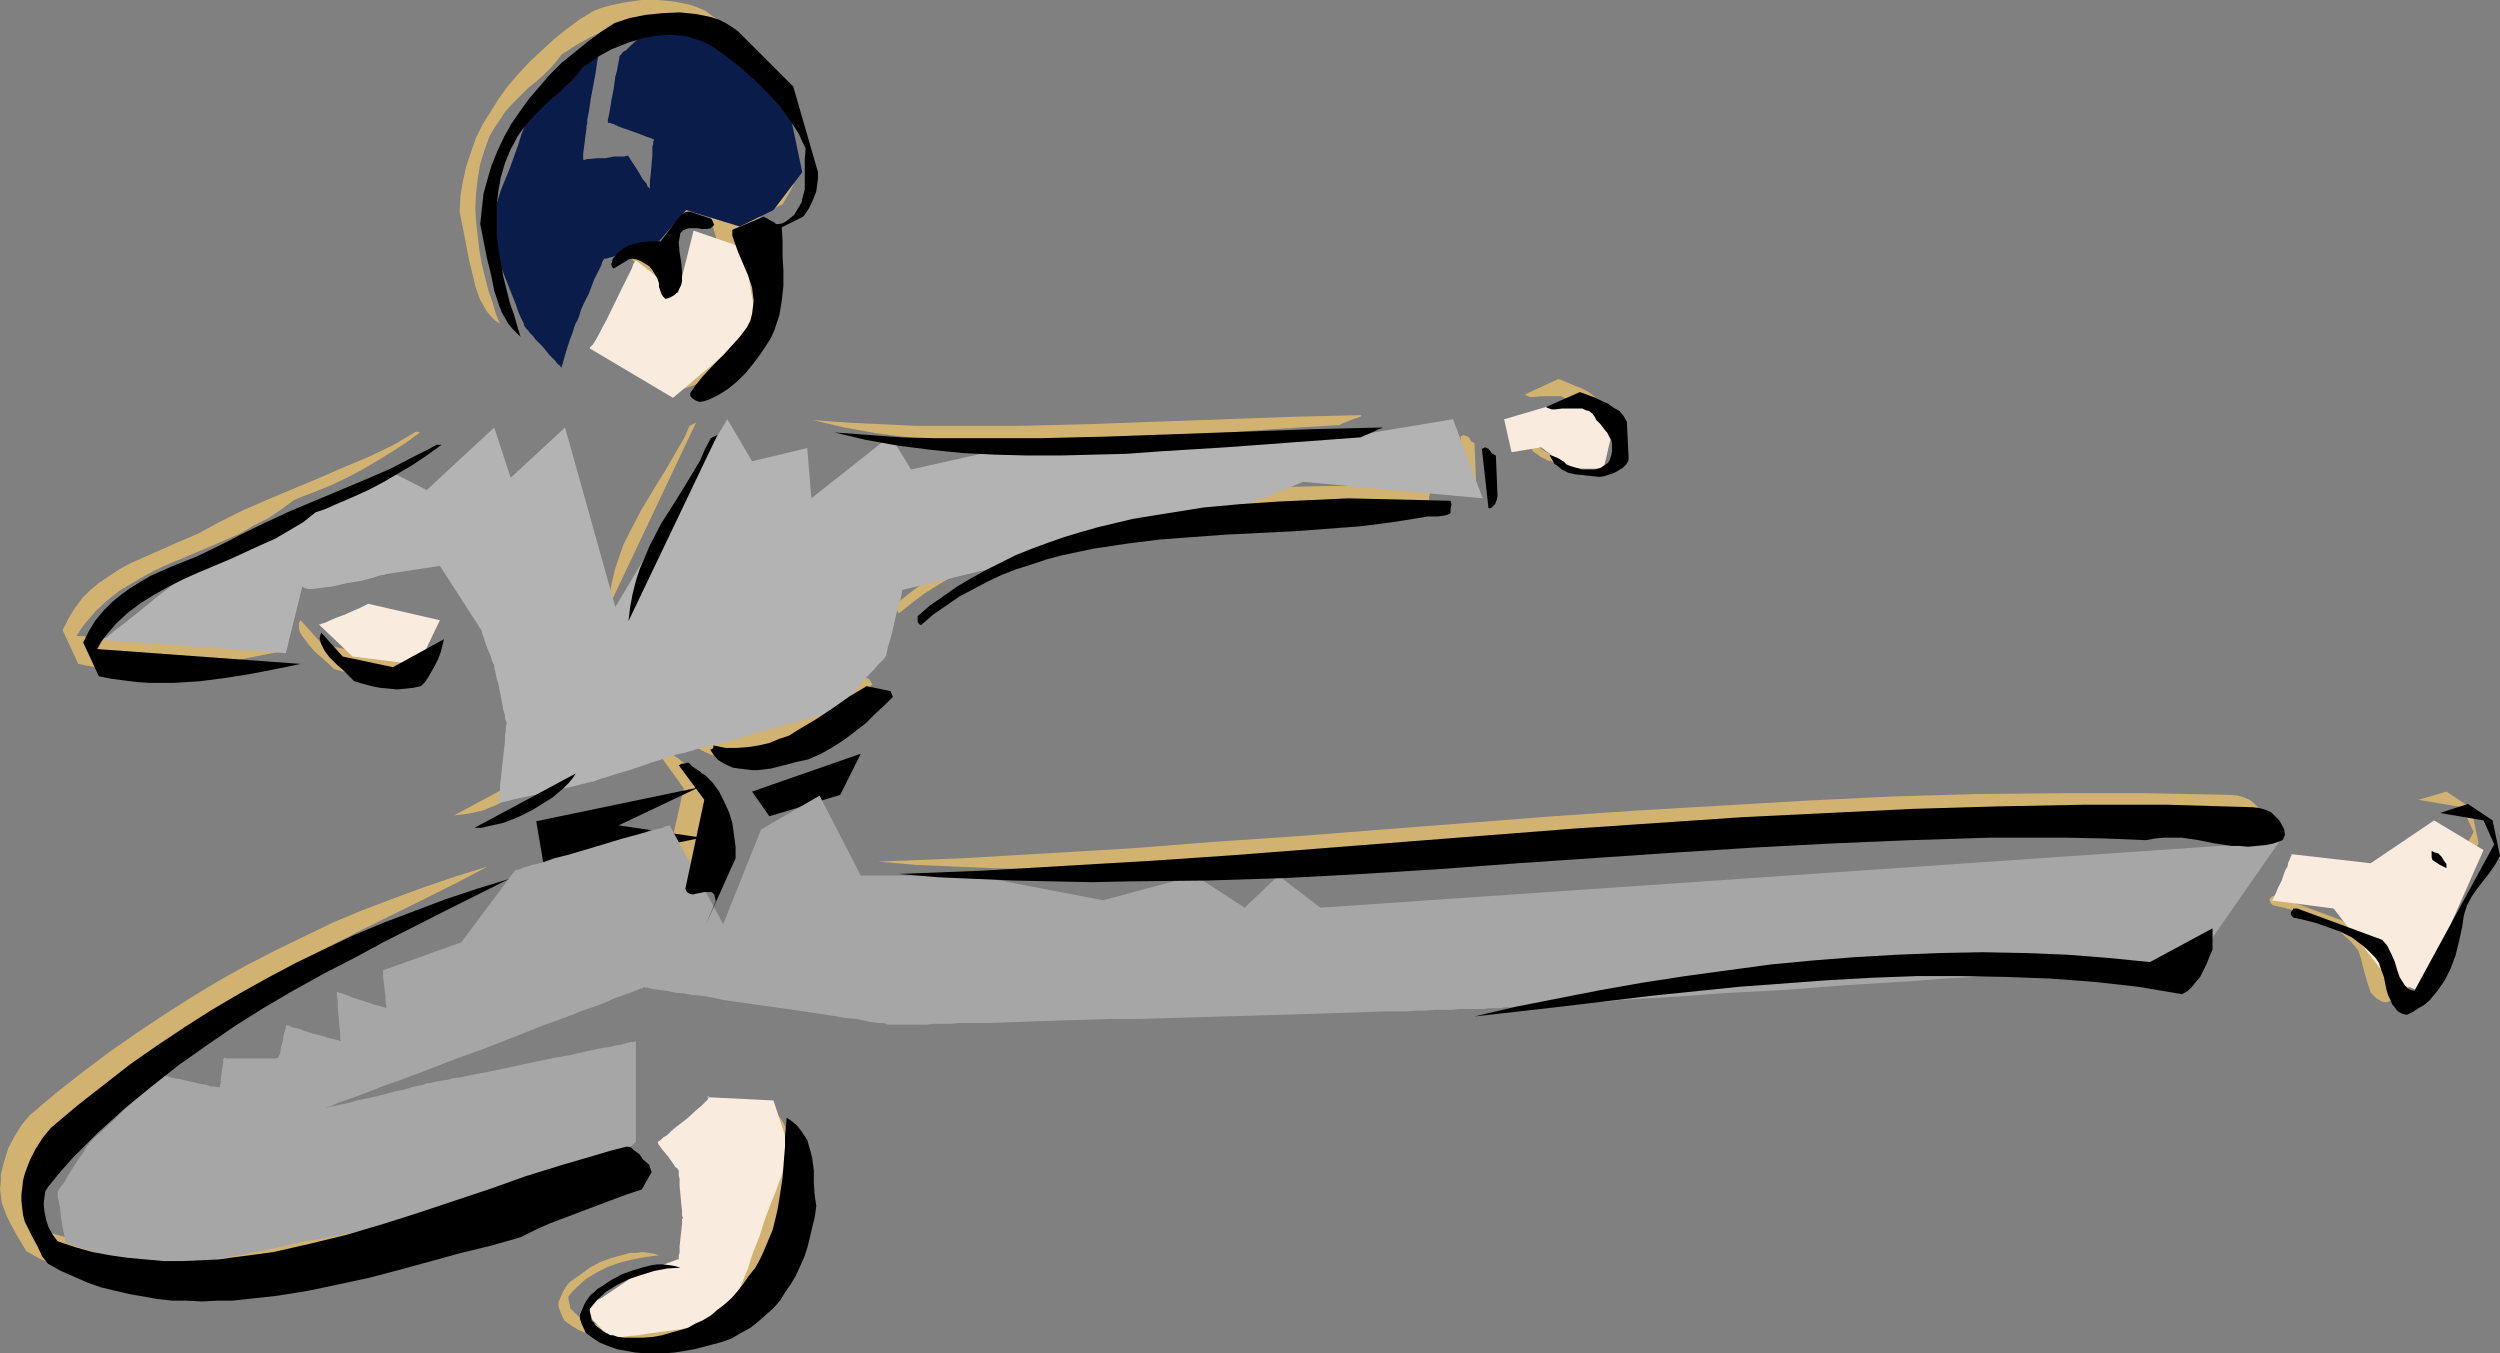 <?xml version="1.0" encoding="UTF-8" standalone="no"?>
<svg
   version="1.0"
   width="129.766mm"
   height="70.247mm"
   id="svg46"
   sodipodi:docname="Martial Arts 18.wmf"
   xmlns:inkscape="http://www.inkscape.org/namespaces/inkscape"
   xmlns:sodipodi="http://sodipodi.sourceforge.net/DTD/sodipodi-0.dtd"
   xmlns="http://www.w3.org/2000/svg"
   xmlns:svg="http://www.w3.org/2000/svg">
  <rect width="100%" height="100%" fill="#808080" stroke="none"/>
  <sodipodi:namedview
     id="namedview46"
     pagecolor="#ffffff"
     bordercolor="#000000"
     borderopacity="0.25"
     inkscape:showpageshadow="2"
     inkscape:pageopacity="0.0"
     inkscape:pagecheckerboard="0"
     inkscape:deskcolor="#d1d1d1"
     inkscape:document-units="mm" />
  <defs
     id="defs1">
    <pattern
       id="WMFhbasepattern"
       patternUnits="userSpaceOnUse"
       width="6"
       height="6"
       x="0"
       y="0" />
  </defs>
  <path
     style="fill:#d1b270;fill-opacity:1;fill-rule:evenodd;stroke:none"
     d="m 486.254,165.474 -1.454,-6.949 -4.848,-3.232 -5.494,1.616 8.565,1.454 2.262,4.848 -15.837,28.764 -0.646,-0.323 -0.646,-0.323 -0.485,-0.323 -0.323,-0.646 -0.646,-1.131 -0.646,-1.454 -0.485,-1.616 -0.646,-1.454 -0.808,-1.454 -0.97,-1.293 -16.483,-6.141 h -0.485 -0.323 l -0.323,0.162 -0.162,0.323 -0.162,0.162 0.162,0.485 0.162,0.323 0.323,0.323 2.262,0.485 2.262,0.646 2.424,0.808 2.262,0.808 2.101,1.131 2.101,1.454 0.808,0.808 0.97,0.808 0.808,0.97 0.808,0.97 0.485,1.454 0.323,1.293 0.323,1.293 0.323,1.131 0.323,1.131 0.323,0.97 0.323,0.97 0.646,0.646 0.485,0.485 0.485,0.323 0.646,0.323 0.808,0.162 1.131,-0.485 1.131,-0.808 0.97,-0.646 0.97,-0.808 0.808,-0.97 0.808,-0.97 1.454,-2.101 1.131,-2.262 0.97,-2.586 0.808,-2.747 0.646,-2.747 v -1.293 l 0.323,-0.97 0.162,-1.131 0.323,-0.97 0.97,-1.778 1.131,-1.616 2.262,-3.07 1.131,-1.454 z"
     id="path1" />
  <path
     style="fill:#d1b270;fill-opacity:1;fill-rule:evenodd;stroke:none"
     d="m 475.75,167.09 -0.323,-0.646 -0.646,-0.808 -0.323,-0.323 -0.323,-0.323 -0.646,-0.323 -0.485,-0.162 -0.162,0.646 v 0.646 l 0.323,0.323 0.323,0.485 0.485,0.323 0.485,0.323 0.646,0.323 0.646,0.323 z"
     id="path2" />
  <path
     style="fill:#d1b270;fill-opacity:1;fill-rule:evenodd;stroke:none"
     d="m 444.238,161.434 -0.323,-1.131 -0.323,-0.97 -0.646,-0.97 -0.808,-0.808 -0.808,-0.646 -1.131,-0.485 -1.131,-0.323 -1.293,-0.162 -16.645,-0.323 h -16.806 l -16.645,0.162 -16.645,0.485 -16.645,0.808 -16.645,0.97 -16.645,0.97 -16.483,1.131 -33.29,2.586 -16.483,1.293 -16.645,1.131 -16.483,1.293 -16.483,0.97 -16.645,0.97 -16.322,0.646 7.434,0.646 7.595,0.323 7.434,0.323 7.595,0.162 7.595,0.162 7.595,-0.162 15.19,-0.162 15.19,-0.646 15.352,-0.808 15.19,-0.97 15.352,-0.97 30.704,-2.101 15.352,-0.97 15.352,-0.97 15.352,-0.485 15.514,-0.485 h 15.352 l 7.757,0.162 7.595,0.323 1.939,-0.323 1.778,-0.162 h 1.616 1.778 l 3.394,0.485 3.232,0.485 3.232,0.485 1.616,0.162 1.616,0.162 1.616,-0.162 1.616,-0.162 1.778,-0.485 1.616,-0.485 z"
     id="path3" />
  <path
     style="fill:#d1b270;fill-opacity:1;fill-rule:evenodd;stroke:none"
     d="m 429.856,183.896 0.162,-4.201 -12.282,6.625 -8.242,-0.808 -8.242,-0.646 -8.242,-0.323 -8.242,-0.162 -8.242,0.162 -8.403,0.323 -8.242,0.485 -8.403,0.646 -8.403,0.808 -8.242,1.131 -8.403,1.131 -8.242,1.293 -8.403,1.454 -8.242,1.616 -8.242,1.778 -8.242,1.778 17.291,-2.101 17.291,-1.939 17.291,-1.778 8.888,-0.646 8.726,-0.646 8.726,-0.485 8.726,-0.323 h 8.565 l 8.888,0.162 8.565,0.323 8.726,0.808 8.726,0.97 8.565,1.293 0.97,-0.646 0.97,-0.808 0.808,-0.97 0.646,-1.131 0.646,-1.131 0.646,-1.293 0.485,-1.293 z"
     id="path4" />
  <path
     style="fill:#d1b270;fill-opacity:1;fill-rule:evenodd;stroke:none"
     d="m 315.443,86.938 -0.323,-6.787 v 0.162 l -0.808,-1.131 -0.808,-0.808 -0.97,-0.808 -1.131,-0.808 -1.293,-0.646 -1.293,-0.485 -1.454,-0.646 -1.616,-0.646 -6.626,3.07 0.323,0.162 0.323,0.162 0.485,0.162 h 0.646 l 1.454,-0.162 h 1.616 1.454 0.808 l 0.646,0.323 0.808,0.323 0.485,0.323 0.485,0.646 0.485,0.646 0.646,0.808 0.646,0.646 0.323,0.485 0.485,0.485 0.485,0.97 0.162,0.485 0.323,0.646 -0.162,1.616 v 0.808 l -0.323,0.97 -0.485,0.485 -0.323,0.323 -0.97,0.485 -1.131,0.323 -1.293,0.162 -1.131,-0.162 -1.293,-0.162 -0.97,-0.323 -0.808,-0.323 -0.646,-0.485 -0.485,-0.323 -0.808,-0.485 -0.646,-0.485 -0.808,-0.162 0.162,0.646 0.323,0.485 0.323,0.646 0.485,0.323 1.131,0.808 1.293,0.646 1.454,0.323 1.454,0.162 3.232,0.323 0.97,-0.162 0.97,-0.323 0.97,-0.323 0.808,-0.485 0.808,-0.646 0.485,-0.485 0.485,-0.485 v -0.485 z"
     id="path5" />
  <path
     style="fill:#d1b270;fill-opacity:1;fill-rule:evenodd;stroke:none"
     d="m 289.587,94.857 -0.323,-7.918 -0.323,-0.162 -0.323,-0.162 -0.162,-0.323 -0.162,-0.323 -0.323,-0.323 -0.485,-0.162 -0.323,-0.162 -0.646,0.323 1.293,11.635 h 0.323 l 0.323,-0.162 0.646,-0.808 0.485,-0.646 z"
     id="path6" />
  <path
     style="fill:#d1b270;fill-opacity:1;fill-rule:evenodd;stroke:none"
     d="m 280.699,96.473 -0.162,-0.646 -6.626,-0.323 -6.626,-0.162 h -6.949 l -6.949,0.162 -7.11,0.323 -7.11,0.485 -7.11,0.808 -7.11,0.97 -6.787,1.293 -3.555,0.808 -3.394,0.808 -3.232,0.97 -3.394,0.97 -3.07,1.131 -3.232,1.131 -3.07,1.293 -3.07,1.454 -2.909,1.454 -2.909,1.616 -2.747,1.778 -2.747,1.778 -2.586,1.939 -2.424,1.939 v 0.646 l 0.162,0.485 0.162,0.485 0.162,0.162 h 0.162 l 2.424,-1.939 2.586,-1.939 2.586,-1.616 2.747,-1.616 2.747,-1.454 2.909,-1.293 2.747,-1.131 3.07,-0.97 2.909,-0.808 3.07,-0.808 3.07,-0.808 3.232,-0.646 6.302,-0.97 6.464,-0.808 6.626,-0.485 6.626,-0.485 13.09,-0.646 6.464,-0.485 6.464,-0.485 6.302,-0.808 3.07,-0.485 3.07,-0.485 0.808,-0.162 h 2.101 l 1.293,-0.162 0.485,-0.162 0.646,-0.485 V 97.442 l 0.162,-0.485 z"
     id="path7" />
  <path
     style="fill:#d1b270;fill-opacity:1;fill-rule:evenodd;stroke:none"
     d="m 266.801,81.444 -13.251,0.323 -13.413,0.485 -26.826,0.97 -13.574,0.323 h -13.413 -6.787 l -6.626,-0.323 -6.787,-0.323 -6.626,-0.485 6.141,1.454 6.302,1.131 6.302,0.808 6.302,0.646 6.464,0.323 6.464,0.162 h 6.302 l 6.464,-0.162 6.626,-0.323 6.464,-0.323 13.09,-0.97 6.626,-0.485 6.626,-0.485 13.09,-0.808 0.646,-0.323 0.808,-0.323 1.616,-0.646 0.646,-0.162 0.323,-0.162 0.323,-0.162 -0.162,-0.162 z"
     id="path8" />
  <path
     style="fill:#d1b270;fill-opacity:1;fill-rule:evenodd;stroke:none"
     d="m 170.488,133.155 -4.525,-0.97 -3.394,1.939 -3.232,2.262 -3.394,2.262 -3.555,2.101 -1.778,0.97 -1.939,0.808 -1.939,0.808 -2.101,0.485 -1.939,0.323 -2.262,0.162 h -2.262 l -2.424,-0.485 v 0.485 l -0.162,0.162 h -0.162 l -0.323,0.162 0.162,0.162 0.162,0.323 0.323,0.646 0.808,0.808 1.131,0.646 0.97,0.485 1.131,0.485 1.131,0.162 1.131,0.162 h 2.586 l 2.586,-0.162 2.586,-0.646 2.424,-0.646 2.262,-0.485 2.424,-1.131 2.424,-1.293 2.101,-1.454 2.262,-1.616 1.939,-1.616 1.939,-1.778 1.778,-1.778 1.778,-1.616 z"
     id="path9" />
  <path
     style="fill:#d1b270;fill-opacity:1;fill-rule:evenodd;stroke:none"
     d="m 155.944,234.314 -0.162,-2.262 -0.162,-2.424 -0.162,-2.424 -0.323,-2.424 -0.162,-1.293 -0.323,-1.131 -0.485,-0.97 -0.485,-1.131 -0.646,-0.97 -0.808,-0.97 -0.97,-0.808 -1.131,-0.646 -0.162,3.717 -0.162,1.939 v 1.939 l -0.485,4.201 -0.485,4.04 -0.808,4.201 -0.646,1.939 -0.646,1.939 -0.808,1.939 -0.808,1.778 -1.131,1.778 -1.131,1.616 -1.131,1.616 -1.131,1.454 -1.293,1.293 -1.293,1.131 -1.454,1.131 -1.293,1.131 -1.454,0.808 -1.616,0.808 -1.454,0.646 -1.616,0.646 -1.778,0.485 -1.616,0.485 -1.778,0.162 -1.778,0.323 h -1.939 -1.939 l -1.131,-0.162 -1.131,-0.323 h -0.485 l -0.323,-0.162 -0.162,-0.162 h -0.162 l -0.808,-0.485 -0.646,-0.485 -0.808,-0.808 -0.808,-0.808 v -0.485 l -0.162,-0.646 -0.162,-0.646 v -0.485 l 0.808,-0.97 0.808,-0.808 1.778,-1.616 2.101,-1.293 2.262,-1.131 2.262,-0.808 2.586,-0.646 2.586,-0.485 2.586,-0.323 -0.97,-0.323 -1.131,-0.162 -1.131,-0.162 -1.131,0.162 h -1.293 l -1.131,0.323 -2.424,0.646 -2.262,0.808 -2.101,1.131 -1.778,1.293 -1.616,1.131 -0.646,0.485 -0.485,0.646 -0.646,0.97 -0.485,1.131 -0.485,1.131 v 0.808 l 0.323,0.97 0.323,0.808 0.485,0.97 1.293,0.97 1.616,0.97 1.616,0.646 1.616,0.646 1.778,0.323 1.939,0.323 1.778,0.162 h 1.939 1.939 l 1.939,-0.162 1.939,-0.323 1.939,-0.323 3.878,-0.97 1.778,-0.485 1.616,-0.646 1.939,-0.97 1.778,-1.293 1.616,-1.131 1.616,-1.293 1.293,-1.293 1.293,-1.454 1.131,-1.616 0.97,-1.454 0.97,-1.778 0.808,-1.778 0.808,-1.778 0.646,-1.939 0.485,-1.778 0.485,-2.101 0.485,-2.101 z"
     id="path10" />
  <path
     style="fill:#d1b270;fill-opacity:1;fill-rule:evenodd;stroke:none"
     d="m 156.429,31.35 -4.848,-16.968 -10.989,-10.665 -1.131,-0.808 -1.131,-0.808 -1.454,-0.646 -1.454,-0.485 -1.454,-0.323 -1.616,-0.323 -1.454,-0.162 L 129.118,0 h -3.232 l -3.394,0.485 -3.07,0.646 -1.616,0.485 -1.293,0.485 -2.909,1.778 -2.586,1.939 -2.424,1.939 -2.424,2.262 -2.262,2.101 -2.101,2.262 -2.101,2.424 -1.778,2.424 -1.616,2.586 -1.616,2.586 -1.293,2.586 -0.97,2.747 -0.97,2.909 -0.646,2.909 -0.485,2.909 -0.162,3.07 0.646,3.232 0.323,1.616 0.323,1.778 0.646,3.232 0.808,3.232 0.323,1.454 0.485,1.454 0.485,1.293 0.646,1.131 0.646,1.131 0.808,0.97 0.808,0.808 0.97,0.646 -0.808,-1.939 -0.646,-2.262 -0.808,-2.262 -0.646,-2.586 -0.646,-2.586 -0.485,-2.747 -0.323,-2.747 -0.323,-2.909 -0.162,-2.747 0.162,-2.909 0.323,-2.747 0.485,-2.909 0.808,-2.586 0.97,-2.747 0.646,-1.131 0.808,-1.293 0.808,-1.131 0.808,-1.293 1.454,-1.616 1.616,-1.616 1.454,-1.454 1.616,-1.293 1.454,-1.293 1.293,-1.293 1.131,-1.293 1.131,-1.454 1.293,-0.808 1.454,-0.97 2.909,-1.616 1.454,-0.646 1.616,-0.646 1.616,-0.485 1.616,-0.485 1.616,-0.323 1.778,-0.162 h 1.616 1.616 l 1.616,0.162 1.616,0.323 1.616,0.646 1.454,0.646 3.07,2.101 2.909,2.424 2.747,2.424 2.586,2.586 2.424,2.586 2.101,2.747 0.808,1.293 0.808,1.454 0.808,1.293 0.646,1.454 -0.162,2.101 v 4.04 l -0.162,1.939 -0.323,1.778 -0.323,0.808 -0.323,0.808 -0.485,0.808 -0.646,0.808 -0.646,0.646 -0.97,0.646 -0.646,0.323 -0.646,0.162 -0.485,-0.162 h -0.485 l -0.97,-0.646 -1.131,-0.646 -6.141,2.586 0.162,1.131 0.323,0.97 0.646,2.262 1.131,2.262 0.808,2.262 0.808,2.424 0.162,1.293 0.162,1.293 v 1.131 l -0.323,1.293 -0.485,1.454 -0.485,1.293 -1.454,1.939 -1.454,1.616 -3.07,3.232 -2.747,2.909 -1.131,1.616 -1.131,1.616 v 0.323 0.323 l 0.323,0.485 0.646,0.323 0.646,0.323 1.131,-0.162 1.939,-0.646 0.97,-0.485 1.778,-1.293 1.778,-1.454 1.616,-1.616 1.454,-1.778 1.454,-1.939 1.293,-1.939 0.646,-1.293 0.646,-1.616 0.485,-1.293 0.485,-1.454 0.646,-2.909 0.162,-2.909 v -2.909 -2.909 l -0.323,-5.656 4.363,-2.101 0.485,-0.808 0.485,-0.808 0.646,-1.131 0.485,-0.97 0.323,-1.293 0.323,-1.293 0.162,-1.293 z"
     id="path11" />
  <path
     style="fill:#d1b270;fill-opacity:1;fill-rule:evenodd;stroke:none"
     d="m 140.107,165.959 v -2.262 l -0.162,-2.424 -0.485,-2.262 -0.646,-2.101 -0.808,-2.101 -1.131,-1.939 -1.293,-1.778 -1.454,-1.454 -0.485,-0.323 -0.485,-0.485 -0.808,-0.485 -1.454,-1.131 h -0.323 -0.323 l -0.485,0.323 -0.646,0.162 5.01,6.949 -3.878,17.291 0.162,0.323 0.162,0.323 0.485,0.323 h 0.646 0.808 l 1.454,-0.323 0.808,-0.162 0.808,0.162 v 0.162 l 0.323,0.323 0.162,0.646 0.162,0.646 -1.939,4.525 z"
     id="path12" />
  <path
     style="fill:#d1b270;fill-opacity:1;fill-rule:evenodd;stroke:none"
     d="m 136.552,82.899 -1.293,0.646 -0.97,2.262 -1.131,1.939 -2.424,4.201 -2.586,4.201 -2.424,4.04 -2.262,4.363 -1.131,2.262 -0.808,2.262 -0.808,2.424 -0.646,2.586 -0.485,2.586 -0.323,2.747 z"
     id="path13" />
  <path
     style="fill:#d1b270;fill-opacity:1;fill-rule:evenodd;stroke:none"
     d="m 136.067,41.53 -0.485,-0.97 -4.202,-1.454 h -0.646 l -0.646,0.162 -0.485,0.323 -0.646,0.646 -3.555,4.686 h -2.586 l -1.293,0.162 -1.131,0.323 -1.293,0.323 -1.131,0.646 -0.97,0.808 -0.808,0.97 -0.323,0.808 v 0.485 0.485 l 0.485,0.323 0.646,-0.485 0.808,-0.485 0.808,-0.485 0.646,-0.323 0.485,-0.162 0.97,0.162 0.808,0.323 0.97,0.485 0.646,0.485 0.646,0.808 0.646,0.808 0.323,0.808 0.323,0.97 0.162,0.646 v 0.646 l 0.323,0.808 0.323,0.485 0.485,0.485 1.131,-0.323 0.808,-0.485 0.485,-0.485 0.485,-0.646 0.323,-0.808 v -0.808 l 0.162,-0.808 -0.162,-0.97 -0.162,-1.939 -0.323,-1.939 v -1.939 -0.97 l 0.162,-0.808 0.485,-0.485 0.646,-0.323 0.646,-0.162 h 0.808 1.778 l 0.808,0.162 0.808,-0.162 z"
     id="path14" />
  <path
     style="fill:#d1b270;fill-opacity:1;fill-rule:evenodd;stroke:none"
     d="m 123.139,226.072 -0.97,-0.97 -0.97,-1.131 -0.97,-0.808 -0.646,-0.323 -0.808,-0.323 -3.232,0.808 -3.232,0.97 -6.626,1.939 -6.787,2.262 -6.787,2.262 -14.059,4.686 -7.11,2.262 -7.11,2.101 -7.272,1.778 -7.11,1.454 -3.555,0.646 -3.717,0.485 -3.394,0.485 -3.555,0.162 -3.717,0.162 -3.555,-0.162 -3.394,-0.162 -3.555,-0.323 -3.555,-0.485 -3.394,-0.808 -3.555,-0.97 -3.394,-0.97 -0.97,-1.293 -0.646,-1.454 -0.646,-1.616 -0.162,-1.454 -0.162,-1.616 v -1.293 l 0.323,-1.131 0.485,-0.97 2.424,-2.909 2.424,-2.586 2.586,-2.586 2.424,-2.424 5.171,-4.686 5.171,-4.363 5.494,-4.201 5.494,-4.04 5.494,-3.717 5.818,-3.555 5.818,-3.394 5.818,-3.232 5.818,-3.232 5.979,-3.07 12.12,-5.979 6.141,-3.07 6.141,-3.232 -6.302,1.939 -6.141,2.101 -6.141,2.262 -5.979,2.262 -5.818,2.424 -5.656,2.747 -5.656,2.747 -5.656,2.909 -5.494,3.07 -5.333,3.232 -5.333,3.394 -5.333,3.555 -5.333,3.717 -5.171,3.878 -5.333,4.201 -5.171,4.363 -1.616,1.939 -1.293,2.101 -1.293,2.424 -0.808,2.586 -0.323,1.293 -0.323,1.293 v 1.454 L 0,233.183 l 0.162,1.293 0.162,1.454 0.485,1.293 0.485,1.293 0.97,1.939 0.97,1.778 0.97,1.616 0.97,1.616 2.586,1.454 2.586,1.131 2.586,1.131 2.747,0.97 2.747,0.808 2.747,0.485 2.747,0.646 2.909,0.323 2.747,0.323 2.909,0.162 h 2.909 3.07 l 2.909,-0.162 2.909,-0.323 5.979,-0.646 6.141,-0.97 5.979,-1.293 6.141,-1.454 5.979,-1.454 11.958,-3.232 5.818,-1.616 5.818,-1.454 2.747,-1.454 2.909,-1.293 5.979,-2.262 5.979,-2.262 5.979,-2.101 2.101,-3.394 z"
     id="path15" />
  <path
     style="fill:#d1b270;fill-opacity:1;fill-rule:evenodd;stroke:none"
     d="m 108.918,149.314 -19.877,10.665 1.293,-0.162 1.454,-0.162 1.454,-0.323 1.454,-0.323 2.747,-1.131 2.909,-1.454 2.747,-1.616 1.131,-0.808 1.131,-0.97 0.97,-0.97 0.97,-0.808 0.808,-0.97 z"
     id="path16" />
  <path
     style="fill:#d1b270;fill-opacity:1;fill-rule:evenodd;stroke:none"
     d="m 82.901,122.974 -10.019,5.494 -9.696,-2.101 -4.202,-4.686 -0.323,0.485 v 0.646 0.485 l 0.162,0.646 0.323,0.646 0.485,0.646 0.97,1.293 1.131,1.293 1.293,1.131 1.293,1.131 1.131,1.131 1.616,0.485 1.616,0.485 1.778,0.323 1.778,0.162 1.616,0.162 1.616,-0.162 1.616,-0.162 1.454,-0.323 0.646,-0.808 0.808,-0.97 0.646,-1.131 0.646,-1.131 0.485,-1.293 0.485,-1.293 0.323,-1.293 z"
     id="path17" />
  <path
     style="fill:#d1b270;fill-opacity:1;fill-rule:evenodd;stroke:none"
     d="m 81.608,84.676 -4.363,2.586 -4.686,2.262 -5.01,2.101 -4.848,2.101 -10.019,4.201 -4.848,2.101 -4.848,2.424 -2.101,1.131 -2.101,1.131 -4.525,1.939 -4.363,1.939 -4.363,1.939 -2.101,1.131 -1.939,1.293 -1.939,1.293 -1.778,1.454 -1.616,1.616 -1.454,1.939 -1.293,2.101 -1.131,2.262 3.07,6.625 2.424,0.485 2.424,0.323 2.424,0.323 2.424,0.162 h 2.586 2.586 l 5.01,-0.323 5.01,-0.646 5.01,-0.808 4.848,-0.97 4.848,-0.97 -39.915,-3.07 0.808,-1.293 0.97,-1.293 0.97,-1.131 0.97,-1.131 2.262,-2.101 2.424,-1.939 2.747,-1.616 2.747,-1.616 2.909,-1.454 3.07,-1.293 6.141,-2.586 5.979,-2.586 2.747,-1.616 2.909,-1.454 2.586,-1.778 2.424,-1.778 1.939,-0.808 1.778,-0.646 3.555,-1.454 3.07,-1.454 3.07,-1.616 2.747,-1.616 2.909,-1.778 2.747,-1.778 2.909,-2.101 z"
     id="path18" />
  <path
     style="fill:#f9ecdf;fill-opacity:1;fill-rule:evenodd;stroke:none"
     d="m 445.531,176.624 12.282,1.616 10.666,13.736 v 0 l 0.323,0.162 0.323,0.162 0.323,0.162 1.131,0.485 1.131,0.485 1.293,0.323 0.97,0.485 0.485,0.162 h 0.323 l 0.162,0.162 v 0 l 12.282,-27.794 -9.696,-5.817 -12.443,8.403 -15.514,-1.778 v 0.162 l -0.162,0.323 -0.162,0.485 -0.323,0.646 -0.162,0.808 -0.485,0.808 -0.646,1.939 -0.808,1.616 -0.323,0.808 -0.323,0.646 -0.162,0.485 -0.323,0.323 v 0.162 z"
     id="path19" />
  <path
     style="fill:#f9ecdf;fill-opacity:1;fill-rule:evenodd;stroke:none"
     d="m 138.653,215.245 13.09,0.646 3.232,9.857 v 0.162 0.323 l -0.162,0.323 -0.323,0.646 -0.162,0.808 -0.485,0.97 -0.323,0.97 -0.323,1.131 -0.485,1.131 -0.485,1.454 -1.131,2.747 -1.131,3.07 -0.97,3.07 -1.293,3.232 -0.97,3.07 -1.131,2.747 -0.485,1.293 -0.485,1.293 -0.323,1.131 -0.323,0.97 -0.485,0.97 -0.162,0.646 -0.323,0.646 -0.162,0.485 v 0.162 l -0.162,0.162 v 0 h -0.162 l -0.323,0.162 h -0.485 -0.485 l -0.646,0.162 -1.454,0.323 -1.616,0.162 -1.939,0.323 -8.403,1.131 -1.939,0.323 -1.778,0.162 -1.454,0.162 -0.485,0.162 h -0.485 -0.485 l -0.323,0.162 h -0.162 l -0.162,-0.162 h -0.162 l -0.323,-0.323 -0.323,-0.323 -0.97,-0.97 -2.101,-2.101 -0.808,-0.808 -0.323,-0.485 -0.323,-0.162 -0.162,-0.323 v 0 -0.162 l 0.323,-0.162 0.646,-0.323 0.646,-0.485 0.97,-0.646 0.97,-0.485 4.04,-2.747 0.97,-0.646 0.97,-0.646 0.808,-0.485 0.485,-0.323 0.485,-0.162 v -0.162 h 0.162 l 0.162,-0.162 h 0.323 l 0.485,-0.162 1.131,-0.323 1.454,-0.485 1.293,-0.485 1.293,-0.485 0.485,-0.162 0.323,-0.162 h 0.323 v -0.162 -0.646 l 0.162,-0.485 v -1.293 l 0.162,-1.454 0.162,-1.454 0.162,-1.454 v -0.485 -0.485 l 0.162,-0.162 v -0.162 0 l -0.162,-0.323 v -0.485 -0.485 l -0.162,-1.454 -0.162,-1.778 -0.162,-1.616 v -1.454 l -0.162,-0.646 v -0.808 -0.162 l -0.162,-0.162 -0.162,-0.323 -0.323,-0.162 -0.646,-0.97 -0.808,-1.131 -0.808,-0.97 -0.646,-0.808 -0.323,-0.485 -0.162,-0.162 v -0.323 h -0.162 l 0.162,-0.162 0.485,-0.323 0.485,-0.485 0.808,-0.485 0.808,-0.808 0.97,-0.808 2.101,-1.616 1.939,-1.778 0.97,-0.808 0.646,-0.646 0.485,-0.485 0.162,-0.323 0.162,-0.162 -0.162,-0.162 v 0 z"
     id="path20" />
  <path
     style="fill:#f9ecdf;fill-opacity:1;fill-rule:evenodd;stroke:none"
     d="m 62.539,122.49 6.626,6.302 12.928,1.616 4.202,-8.726 -14.059,-3.232 v 0 l -0.323,0.162 -0.323,0.162 -0.646,0.323 -0.646,0.323 -0.808,0.323 -1.778,0.808 -1.778,0.646 -1.454,0.646 -0.646,0.323 -0.646,0.162 -0.323,0.162 z"
     id="path21" />
  <path
     style="fill:#f9ecdf;fill-opacity:1;fill-rule:evenodd;stroke:none"
     d="m 295.081,82.252 1.454,6.464 5.818,-0.97 v 0 l 0.162,0.162 0.323,0.162 0.323,0.323 0.97,0.646 0.97,0.808 1.131,0.808 0.97,0.646 0.323,0.162 0.323,0.323 h 0.162 v 0 h 0.162 l 0.162,0.162 h 1.778 1.293 1.131 1.778 l 0.162,-0.162 h 0.162 l 2.424,-10.342 -8.242,-3.232 z"
     id="path22" />
  <path
     style="fill:#f9ecdf;fill-opacity:1;fill-rule:evenodd;stroke:none"
     d="m 115.705,68.355 16.322,9.696 16.483,-13.897 -2.586,-15.513 -9.858,-3.394 -3.07,12.281 -8.242,-6.464 v 0 l -0.162,0.162 v 0.162 l -0.323,0.323 -0.323,0.97 -0.485,0.97 -0.646,1.293 -0.808,1.616 -3.07,6.302 -0.808,1.454 -0.646,1.293 -0.646,1.131 -0.485,0.808 -0.323,0.323 -0.162,0.162 -0.162,0.162 z"
     id="path23" />
  <path
     style="fill:#000000;fill-opacity:1;fill-rule:evenodd;stroke:none"
     d="m 147.541,155.293 21.331,-7.433 -4.04,8.08 -13.898,4.201 z"
     id="path24" />
  <path
     style="fill:#000000;fill-opacity:1;fill-rule:evenodd;stroke:none"
     d="m 105.201,161.111 1.616,9.534 30.866,-6.302 -16.322,-2.424 15.675,-7.433 z"
     id="path25" />
  <path
     style="fill:#a6a6a6;fill-opacity:1;fill-rule:evenodd;stroke:none"
     d="m 101,170.807 -10.504,14.059 -15.352,5.494 v 0.808 0.485 l 0.162,1.131 0.162,1.454 0.162,1.293 v 1.131 l 0.162,0.485 v 0.323 0.162 0.162 0 l -0.323,-0.162 -0.646,-0.162 -0.485,-0.162 -0.808,-0.162 -0.808,-0.323 -3.555,-1.131 -0.808,-0.323 -0.808,-0.323 -0.485,-0.162 -0.646,-0.162 -0.162,-0.162 h -0.162 v 0.97 l 0.162,0.646 v 1.454 l 0.162,1.778 0.162,1.778 0.162,1.616 v 0.646 0.485 l 0.162,0.323 v 0 h -0.162 l -0.323,-0.162 -0.646,-0.162 -0.646,-0.162 -0.808,-0.162 -0.808,-0.323 -2.101,-0.485 -1.939,-0.646 -0.808,-0.323 -0.808,-0.162 -0.646,-0.162 -0.485,-0.323 h -0.323 l -0.162,-0.162 v 0.162 l -0.162,0.162 v 0.323 l -0.162,0.485 -0.323,1.131 -0.162,1.131 -0.323,1.131 -0.162,1.131 -0.162,0.323 -0.162,0.323 v 0.162 0 l -0.485,0.162 H 51.227 49.288 47.187 44.278 l -0.323,-0.162 v 0 0.162 l -0.162,0.162 v 0.646 l -0.162,0.97 -0.162,1.131 -0.162,0.97 v 0.97 l -0.162,0.323 v 0.485 h -0.162 -0.323 l -0.646,-0.162 h -0.646 l -0.97,-0.323 -0.97,-0.162 -2.101,-0.485 -2.101,-0.485 -0.97,-0.162 -0.808,-0.162 -0.808,-0.323 h -0.485 l -0.323,-0.162 h -0.162 v 0 l -0.162,0.162 -0.162,0.162 -0.162,0.323 -0.808,0.485 -0.97,0.97 -0.97,0.97 -1.293,1.131 -2.586,2.424 -2.424,2.424 -1.293,1.131 -0.97,0.97 -0.97,0.808 -0.646,0.646 -0.162,0.162 -0.323,0.323 v 0 l -0.162,0.162 -0.162,0.323 -0.485,0.485 -0.323,0.646 -0.485,0.808 -0.646,0.808 -1.131,1.778 -1.131,1.778 -0.485,0.97 -0.485,0.646 -0.485,0.646 -0.323,0.485 -0.162,0.323 v 0 0.485 0.485 l 0.162,0.646 0.323,1.616 0.162,1.778 0.323,1.778 0.162,0.97 0.162,0.646 0.162,0.646 v 0.485 0.323 h 0.162 v 0 l 0.162,0.162 h 0.162 l 0.323,0.162 0.808,0.323 1.131,0.323 1.293,0.485 1.454,0.485 3.07,1.131 3.232,0.97 1.454,0.485 1.293,0.485 1.131,0.323 0.808,0.323 h 0.323 0.323 v 0.162 h 0.162 v 0 l 0.162,-0.162 h 0.323 0.323 l 0.485,-0.162 h 0.646 l 0.808,-0.162 0.808,-0.162 0.808,-0.162 0.97,-0.323 2.262,-0.323 2.586,-0.485 2.747,-0.646 3.07,-0.485 3.232,-0.646 3.394,-0.646 3.555,-0.808 3.717,-0.808 3.878,-0.646 15.514,-3.07 3.717,-0.808 3.878,-0.646 3.555,-0.808 3.394,-0.646 3.232,-0.646 3.07,-0.646 2.909,-0.485 2.424,-0.485 2.262,-0.485 0.97,-0.162 0.808,-0.323 h 0.97 l 0.646,-0.162 0.646,-0.162 0.485,-0.162 h 0.323 l 0.323,-0.162 h 0.162 0.162 0.162 l 0.323,-0.323 0.485,-0.485 0.808,-0.485 0.808,-0.808 0.97,-0.646 2.101,-1.616 2.101,-1.778 0.97,-0.646 0.97,-0.808 0.646,-0.485 0.646,-0.485 0.323,-0.323 0.162,-0.162 v -19.715 h -0.162 l -0.323,0.162 h -0.485 l -0.808,0.162 -0.97,0.323 -1.131,0.162 -1.131,0.323 -1.454,0.162 -1.454,0.323 -1.616,0.323 -3.394,0.808 -3.717,0.646 -7.595,1.616 -3.717,0.808 -3.394,0.646 -1.616,0.323 -1.454,0.323 -1.454,0.162 -1.131,0.323 -1.131,0.162 -0.97,0.162 -0.646,0.162 -0.646,0.162 h -0.162 -0.162 -0.162 -0.162 l -0.323,0.162 -0.323,0.162 -0.97,0.162 -1.293,0.323 -1.616,0.485 -1.616,0.323 -3.717,0.97 -3.878,0.808 -1.616,0.485 -1.616,0.323 -1.293,0.323 -0.97,0.162 -0.323,0.162 h -0.323 -0.162 v 0 0 h 0.162 0.162 l 0.323,-0.162 0.97,-0.323 0.97,-0.485 1.454,-0.485 1.778,-0.646 1.778,-0.646 2.101,-0.808 2.424,-0.97 2.424,-0.808 2.586,-0.97 2.586,-0.97 5.818,-2.262 5.818,-2.101 5.818,-2.262 5.656,-2.262 2.747,-0.97 2.586,-0.97 2.424,-0.97 2.424,-0.808 2.101,-0.808 1.778,-0.808 1.778,-0.646 1.454,-0.485 1.131,-0.485 0.808,-0.323 h 0.323 l 0.162,-0.162 0.162,-0.162 v 0 l 0.162,0.162 h 0.485 l 0.646,0.162 0.808,0.162 1.131,0.162 1.293,0.162 1.454,0.323 1.778,0.162 1.778,0.323 1.939,0.162 1.939,0.323 2.101,0.485 4.525,0.646 9.211,1.293 4.363,0.646 2.101,0.323 2.101,0.323 1.778,0.323 1.939,0.162 1.616,0.323 1.454,0.323 1.293,0.162 h 1.131 l 0.808,0.323 h 0.808 0.323 0.162 1.293 0.808 1.939 0.97 1.293 l 1.454,-0.162 h 1.616 1.616 l 1.778,-0.162 h 1.778 1.939 2.101 l 4.363,-0.162 4.525,-0.162 5.01,-0.162 5.171,-0.162 5.171,-0.162 h 5.494 l 10.989,-0.323 11.15,-0.323 5.333,-0.162 5.333,-0.162 5.171,-0.162 4.848,-0.162 4.686,-0.162 h 4.363 l 1.939,-0.162 h 1.939 l 1.939,-0.162 h 1.778 1.616 l 1.454,-0.162 h 1.454 1.293 1.131 0.97 l 0.808,-0.162 h 1.454 0.323 0.323 0.485 l 0.485,-0.162 h 0.646 0.808 0.97 l 1.131,-0.162 h 1.454 l 1.454,-0.162 1.616,-0.162 h 1.778 l 1.778,-0.162 2.101,-0.162 2.101,-0.162 2.262,-0.162 h 2.262 l 2.586,-0.323 2.586,-0.162 5.333,-0.323 5.494,-0.323 5.979,-0.485 6.141,-0.323 6.141,-0.323 12.766,-0.97 12.766,-0.808 6.302,-0.485 5.979,-0.323 5.979,-0.485 5.656,-0.323 5.333,-0.323 2.586,-0.162 2.424,-0.162 2.424,-0.162 2.101,-0.162 2.101,-0.162 2.101,-0.162 1.939,-0.162 h 1.616 l 1.778,-0.162 1.454,-0.162 h 1.293 l 1.131,-0.162 h 0.97 l 0.97,-0.162 h 0.646 0.485 l 0.162,-0.162 h 0.162 l 16.322,-23.431 -188.102,12.928 -8.242,-6.302 -6.626,6.302 -9.696,-6.302 -18.099,4.848 -25.21,-4.848 h -22.301 l -8.08,-15.675 -11.474,6.625 -7.434,18.584 -10.504,-19.391 h -0.162 l -0.162,0.162 h -0.485 l -0.485,0.323 -0.646,0.162 -0.808,0.162 -0.808,0.162 -0.97,0.323 -2.262,0.646 -2.424,0.646 -5.333,1.616 -5.494,1.616 -2.586,0.646 -2.262,0.808 -1.131,0.323 -0.97,0.162 -0.808,0.323 -0.808,0.162 -0.646,0.323 -0.485,0.162 h -0.323 z"
     id="path26" />
  <path
     style="fill:#b3b3b3;fill-opacity:1;fill-rule:evenodd;stroke:none"
     d="m 59.307,115.056 -3.232,13.089 -35.875,-2.586 v 0 l 0.162,-0.162 0.162,-0.162 0.323,-0.162 0.808,-0.646 0.97,-0.808 1.293,-0.97 1.454,-1.131 5.979,-4.848 1.293,-0.97 1.293,-0.97 1.131,-0.808 0.808,-0.646 0.323,-0.323 0.323,-0.162 v 0 l 0.162,-0.162 40.723,-19.715 6.302,3.232 13.251,-12.281 3.232,9.857 10.666,-9.857 9.858,35.228 21.978,-36.844 4.848,8.241 10.827,-2.586 0.808,9.857 15.514,-12.281 4.04,6.625 18.746,-4.201 68.034,-2.424 19.554,-3.232 5.818,15.513 -35.229,-3.232 -16.322,6.625 -28.603,6.464 -33.613,8.08 -0.162,0.162 v 0.485 l -0.162,0.646 -0.162,0.808 -0.323,0.97 -0.323,1.131 -1.131,4.848 -0.323,1.131 -0.323,0.97 -0.162,0.808 -0.162,0.646 v 0.323 l -0.162,0.162 v 0 l -0.323,0.485 -0.485,0.485 -0.646,0.646 -0.808,0.97 -0.808,0.808 -1.778,1.939 -1.778,2.101 -0.808,0.808 -0.646,0.808 -0.646,0.646 -0.485,0.485 -0.323,0.323 -0.162,0.162 h -0.162 l -0.162,0.162 h -0.485 l -0.646,0.323 -0.646,0.162 -0.808,0.162 -1.131,0.323 -1.131,0.323 -1.131,0.323 -1.293,0.323 -2.747,0.808 -2.909,0.808 -3.07,0.808 -3.07,0.97 -2.909,0.808 -2.747,0.646 -1.293,0.323 -1.293,0.323 -0.97,0.323 -1.131,0.323 -0.808,0.162 -0.808,0.162 -0.646,0.323 h -0.323 l -0.323,0.162 v 0 h -0.162 -0.162 l -0.485,0.162 -0.808,0.323 -0.97,0.323 -1.131,0.323 -1.293,0.485 -2.909,0.97 -2.747,0.808 -1.454,0.485 -1.131,0.323 -0.97,0.323 -0.808,0.323 h -0.485 l -0.162,0.162 v 0 0 h -0.162 -0.323 l -0.323,0.162 -0.808,0.162 -1.131,0.323 -1.454,0.323 -1.454,0.323 -3.232,0.808 -3.394,0.646 -1.454,0.323 -1.454,0.323 -1.131,0.323 -0.808,0.162 h -0.323 l -0.323,0.162 H 97.768 v -0.162 -0.485 l 0.162,-0.808 0.162,-0.97 v -1.131 l 0.162,-1.293 0.646,-5.817 0.162,-1.293 v -1.131 l 0.162,-1.131 v -0.646 l 0.162,-0.646 v -0.162 -0.162 l -0.162,-0.323 -0.162,-0.485 v -0.646 l -0.323,-0.97 -0.162,-0.97 -0.808,-4.201 -0.323,-0.97 -0.162,-0.808 -0.162,-0.808 -0.162,-0.485 v -0.485 -0.162 0 l -0.162,-0.162 -0.162,-0.323 -0.162,-0.485 -0.323,-0.97 -0.485,-1.131 -0.485,-1.293 -0.323,-1.131 -0.162,-0.323 -0.162,-0.485 v -0.162 -0.162 l -8.242,-12.766 -10.666,1.616 -0.162,0.162 h -0.485 l -0.646,0.162 -0.97,0.323 -1.131,0.323 -1.293,0.323 -2.909,0.485 -2.747,0.646 -1.454,0.162 -1.293,0.162 -1.131,0.162 h -0.97 l -0.646,-0.162 z"
     id="path27" />
  <path
     style="fill:#0a1c4a;fill-opacity:1;fill-rule:evenodd;stroke:none"
     d="m 145.117,44.439 -10.504,-3.232 -5.494,6.302 h -0.162 l -0.323,0.162 -0.646,0.162 -0.646,0.323 -1.616,0.485 -1.939,0.646 -2.101,0.485 -0.808,0.323 -0.808,0.323 -0.646,0.162 -0.485,0.162 h -0.323 -0.162 v 0.162 l -0.323,0.485 -0.162,0.646 -0.485,0.97 -0.485,0.97 -0.485,0.97 -0.97,2.586 -1.131,2.262 -0.485,1.131 -0.323,1.131 -0.323,0.808 -0.323,0.485 -0.162,0.485 v 0.162 h -0.162 v 0.323 l -0.162,0.485 -0.162,0.485 -0.485,1.293 -0.485,1.454 -0.485,1.616 -0.323,1.131 -0.162,0.646 -0.162,0.323 v 0.323 0 h -0.162 l -0.162,-0.323 -0.485,-0.323 -0.485,-0.646 -0.485,-0.485 -0.646,-0.646 -1.293,-1.616 -1.454,-1.454 -0.485,-0.646 -0.646,-0.646 -0.323,-0.485 -0.485,-0.485 -0.162,-0.323 v 0 l -0.162,-0.162 v 0 -0.323 l -0.162,-0.323 -0.485,-0.97 -0.485,-1.131 -0.485,-1.454 -0.646,-1.616 -2.747,-6.949 -0.485,-1.616 -0.646,-1.454 -0.323,-1.131 -0.485,-0.97 v -0.323 l -0.162,-0.323 -0.162,-0.162 v 0 -0.162 l 0.162,-0.162 0.162,-0.323 0.323,-0.97 0.162,-0.646 0.323,-0.646 0.323,-0.808 0.646,-1.939 0.646,-2.101 1.778,-4.363 1.616,-4.525 0.646,-2.101 0.808,-1.939 0.162,-0.646 0.323,-0.808 0.323,-0.646 0.162,-0.646 0.162,-0.323 0.162,-0.323 v -0.323 h 0.162 v 0 -0.162 l 0.485,-0.323 0.646,-0.485 0.808,-0.646 0.97,-0.97 1.131,-0.808 2.424,-1.939 2.424,-1.939 1.131,-0.97 0.97,-0.808 0.808,-0.646 0.646,-0.485 0.485,-0.485 h 0.162 v 0 0.162 l -0.162,0.485 -0.162,0.646 -0.162,0.808 -0.162,1.131 -0.162,1.131 -0.485,2.586 -0.485,2.586 -0.162,1.131 -0.162,1.131 -0.162,0.808 -0.162,0.808 v 0.323 0.162 0.162 0.162 l -0.162,0.485 v 0.485 l -0.162,1.131 -0.162,1.293 -0.162,1.293 -0.162,1.131 v 0.485 0.808 h 0.323 l 0.485,-0.162 h 0.485 l 1.454,-0.162 h 1.616 l 1.616,-0.323 h 1.454 0.646 l 0.485,-0.162 h 0.323 v 0.162 l 0.162,0.162 0.162,0.323 0.323,0.485 0.646,0.97 0.808,1.293 0.646,1.131 0.808,0.97 0.162,0.485 0.323,0.323 0.162,0.162 v 0.162 -0.97 -0.646 l 0.162,-1.454 0.162,-1.778 0.162,-1.939 v -1.616 l 0.162,-0.485 v -0.485 l 0.162,-0.323 v -0.162 h -0.162 l -0.323,-0.162 -0.485,-0.162 -0.485,-0.162 -1.616,-0.646 -3.232,-1.131 -0.808,-0.323 -0.646,-0.323 -0.485,-0.162 -0.485,-0.162 h -0.323 v -0.162 0 -0.485 l 0.162,-0.646 0.162,-0.808 0.162,-0.97 0.162,-1.131 0.485,-2.424 0.323,-2.424 0.323,-1.131 0.162,-0.97 0.162,-0.808 0.162,-0.808 v -0.323 l 0.162,-0.162 v 0 l 0.323,-0.323 0.162,-0.323 0.646,-0.323 0.485,-0.485 0.646,-0.646 1.293,-1.131 1.454,-1.293 1.131,-0.97 0.485,-0.485 0.485,-0.323 0.162,-0.162 0.162,-0.162 v 0 l 0.162,0.162 h 0.485 l 0.808,0.162 0.97,0.162 1.131,0.323 1.293,0.323 5.656,1.131 1.454,0.323 1.131,0.323 0.97,0.162 0.808,0.162 h 0.485 l 0.162,0.162 v 0 l 10.342,14.705 2.424,11.473 -5.656,7.433 z"
     id="path28" />
  <path
     style="fill:#000000;fill-opacity:1;fill-rule:evenodd;stroke:none"
     d="m 490.455,167.898 -1.454,-6.949 -4.848,-3.232 -5.494,1.778 8.565,1.454 2.101,4.686 -15.675,28.764 -0.646,-0.162 -0.646,-0.323 -0.485,-0.485 -0.323,-0.485 -0.808,-1.293 -0.485,-1.454 -0.485,-1.616 -0.646,-1.454 -0.808,-1.616 -0.97,-1.131 -16.645,-6.141 h -0.485 -0.323 l -0.162,0.323 -0.162,0.162 -0.162,0.323 v 0.323 l 0.162,0.323 0.323,0.323 2.262,0.485 2.424,0.646 2.262,0.808 2.262,0.808 2.262,1.131 1.939,1.454 0.97,0.808 0.808,0.808 0.97,0.97 0.646,0.97 0.485,1.454 0.485,1.293 0.485,2.424 0.323,1.131 0.485,0.97 0.323,0.808 0.646,0.808 0.323,0.485 0.485,0.323 0.646,0.323 0.808,0.162 1.293,-0.646 0.97,-0.646 1.131,-0.646 0.97,-0.808 0.808,-0.97 0.808,-0.97 1.454,-2.101 1.131,-2.262 0.97,-2.586 0.646,-2.586 0.646,-2.909 0.162,-1.131 0.162,-1.131 0.323,-1.131 0.323,-0.97 0.97,-1.778 1.131,-1.616 2.262,-2.909 1.131,-1.616 z"
     id="path29" />
  <path
     style="fill:#000000;fill-opacity:1;fill-rule:evenodd;stroke:none"
     d="m 479.951,169.514 -0.485,-0.646 -0.485,-0.808 -0.323,-0.323 -0.323,-0.323 -0.646,-0.162 -0.646,-0.323 v 0.808 0.485 l 0.162,0.485 0.485,0.323 0.97,0.646 1.293,0.646 z"
     id="path30" />
  <path
     style="fill:#000000;fill-opacity:1;fill-rule:evenodd;stroke:none"
     d="m 448.278,163.858 -0.162,-1.131 -0.485,-0.97 -0.485,-0.808 -0.808,-0.808 -0.808,-0.808 -1.131,-0.485 -1.131,-0.323 -1.293,-0.162 -16.645,-0.485 h -16.806 l -16.645,0.323 -16.645,0.485 -16.645,0.808 -16.645,0.808 -16.645,1.131 -16.645,1.131 -33.128,2.586 -16.483,1.293 -16.645,1.293 -16.483,1.131 -16.645,0.97 -16.483,0.97 -16.483,0.646 7.595,0.646 7.434,0.323 7.595,0.323 7.595,0.162 7.595,0.162 7.595,-0.162 15.029,-0.162 15.352,-0.485 15.19,-0.808 15.352,-0.97 15.19,-1.131 30.866,-2.101 15.352,-0.97 15.352,-0.808 15.352,-0.646 15.514,-0.485 h 15.352 l 7.595,0.162 7.757,0.323 1.778,-0.323 1.778,-0.162 h 1.778 1.778 l 3.232,0.485 3.232,0.646 3.232,0.485 h 1.616 l 1.616,0.162 1.616,-0.162 1.778,-0.162 1.616,-0.323 1.778,-0.646 z"
     id="path31" />
  <path
     style="fill:#000000;fill-opacity:1;fill-rule:evenodd;stroke:none"
     d="m 434.057,186.32 v -4.201 l -12.282,6.625 -8.08,-0.808 -8.242,-0.646 -8.242,-0.323 -8.242,-0.162 -8.403,0.162 -8.242,0.323 -8.403,0.485 -8.242,0.646 -8.403,0.808 -8.403,1.131 -8.242,1.131 -8.403,1.293 -8.242,1.454 -8.242,1.616 -8.242,1.616 -8.242,1.939 17.13,-1.939 17.453,-2.101 17.291,-1.778 8.726,-0.646 8.726,-0.646 8.726,-0.485 8.726,-0.323 h 8.726 l 8.726,0.162 8.726,0.323 8.565,0.646 8.726,0.97 8.565,1.454 1.131,-0.646 0.808,-0.808 0.808,-0.97 0.808,-0.97 0.646,-1.293 0.646,-1.293 0.485,-1.293 z"
     id="path32" />
  <path
     style="fill:#000000;fill-opacity:1;fill-rule:evenodd;stroke:none"
     d="m 319.483,89.362 -0.323,-6.625 -0.646,-1.131 -0.808,-0.97 -1.131,-0.646 -1.131,-0.808 -1.131,-0.485 -1.293,-0.646 -3.07,-1.131 -6.626,2.909 0.162,0.162 0.485,0.162 0.485,0.162 h 0.646 l 1.293,-0.162 h 1.616 1.616 0.808 l 0.646,0.323 0.646,0.162 0.646,0.485 0.485,0.646 0.323,0.646 0.808,0.808 0.485,0.646 0.485,0.646 0.323,0.323 0.485,0.97 0.323,0.485 0.162,0.646 v 1.616 l -0.162,0.808 -0.323,0.97 -0.323,0.485 -0.485,0.323 -0.97,0.646 -1.131,0.323 h -1.131 -1.293 l -1.131,-0.323 -1.131,-0.323 -0.808,-0.323 -0.485,-0.485 -0.485,-0.323 -0.808,-0.485 -0.808,-0.323 -0.808,-0.323 0.323,0.646 0.323,0.485 0.323,0.646 0.485,0.323 0.97,0.808 1.293,0.646 1.454,0.323 1.616,0.162 3.07,0.323 0.97,-0.162 0.97,-0.323 0.97,-0.323 0.808,-0.485 0.808,-0.485 0.646,-0.646 0.323,-0.485 0.162,-0.323 z"
     id="path33" />
  <path
     style="fill:#000000;fill-opacity:1;fill-rule:evenodd;stroke:none"
     d="m 293.788,97.281 -0.323,-7.918 -0.323,-0.162 -0.323,-0.162 -0.323,-0.323 -0.162,-0.323 -0.323,-0.323 -0.323,-0.162 -0.323,-0.162 -0.646,0.323 1.293,11.635 h 0.323 l 0.323,-0.162 0.646,-0.646 0.323,-0.808 z"
     id="path34" />
  <path
     style="fill:#000000;fill-opacity:1;fill-rule:evenodd;stroke:none"
     d="m 284.739,98.897 -0.162,-0.646 -6.464,-0.162 -6.787,-0.162 -6.787,-0.162 -7.11,0.323 -6.949,0.323 -7.11,0.485 -7.11,0.646 -7.11,1.131 -6.949,1.131 -3.394,0.808 -3.394,0.808 -3.394,0.97 -3.232,0.97 -3.232,1.131 -3.07,1.131 -3.232,1.293 -2.909,1.454 -2.909,1.454 -2.909,1.616 -2.747,1.616 -2.747,1.939 -2.586,1.778 -2.424,2.101 v 0.485 0.646 l 0.323,0.485 h 0.162 l 0.162,0.162 2.424,-2.101 2.586,-1.778 2.586,-1.778 2.747,-1.454 2.747,-1.454 2.747,-1.293 2.909,-1.131 3.07,-0.97 2.909,-0.97 3.07,-0.808 3.07,-0.646 3.07,-0.646 6.464,-0.97 6.464,-0.808 6.464,-0.485 6.626,-0.485 13.251,-0.646 6.464,-0.485 6.464,-0.485 6.302,-0.808 3.07,-0.485 3.07,-0.485 0.808,-0.162 h 2.101 l 1.131,-0.162 0.646,-0.162 0.646,-0.323 v -0.808 z"
     id="path35" />
  <path
     style="fill:#000000;fill-opacity:1;fill-rule:evenodd;stroke:none"
     d="m 271.003,83.868 -13.251,0.323 -13.413,0.485 -13.413,0.485 -13.574,0.485 -13.413,0.323 h -13.574 -6.626 l -6.787,-0.162 -6.626,-0.485 -6.626,-0.485 6.141,1.454 6.302,1.131 6.302,0.808 6.302,0.646 6.464,0.323 6.302,0.162 h 6.464 l 6.464,-0.162 6.464,-0.162 6.626,-0.485 13.09,-0.808 6.626,-0.485 6.464,-0.485 13.251,-0.97 0.646,-0.323 0.808,-0.323 1.454,-0.646 0.646,-0.323 0.485,-0.162 h 0.162 v -0.162 z"
     id="path36" />
  <path
     style="fill:#000000;fill-opacity:1;fill-rule:evenodd;stroke:none"
     d="m 174.689,135.579 -4.686,-0.97 -3.232,1.939 -3.232,2.262 -3.394,2.262 -3.555,2.101 -1.778,1.131 -1.939,0.646 -1.939,0.808 -2.101,0.485 -2.101,0.323 -2.101,0.162 h -2.262 l -2.424,-0.485 v 0.485 l -0.162,0.162 -0.323,0.162 h -0.162 l 0.162,0.162 0.162,0.323 0.323,0.485 0.808,0.97 0.97,0.646 0.97,0.485 1.131,0.485 1.131,0.162 1.293,0.162 1.293,0.162 h 1.131 l 2.586,-0.323 2.586,-0.646 2.424,-0.646 2.262,-0.485 2.586,-1.131 2.262,-1.293 2.262,-1.454 2.101,-1.616 2.101,-1.616 1.778,-1.778 1.939,-1.778 1.616,-1.616 z"
     id="path37" />
  <path
     style="fill:#000000;fill-opacity:1;fill-rule:evenodd;stroke:none"
     d="m 160.145,236.576 -0.323,-2.101 -0.162,-2.424 v -2.424 l -0.323,-2.424 -0.323,-1.293 -0.323,-1.131 -0.323,-1.131 -0.646,-0.97 -0.646,-0.97 -0.808,-0.97 -0.97,-0.808 -0.97,-0.646 -0.323,3.717 v 1.939 l -0.162,1.939 -0.323,4.201 -0.646,4.201 -0.323,1.939 -0.485,2.101 -0.485,1.939 -0.808,1.939 -0.808,1.939 -0.808,1.778 -0.97,1.778 -1.293,1.616 -1.131,1.616 -1.131,1.454 -1.131,1.293 -1.454,1.293 -1.293,0.97 -1.293,1.131 -1.616,0.97 -1.454,0.646 -1.454,0.808 -1.616,0.485 -1.778,0.485 -1.616,0.485 -1.778,0.323 -1.939,0.162 h -1.778 -1.939 l -1.293,-0.162 -0.97,-0.323 h -0.485 l -0.323,-0.162 -0.162,-0.162 h -0.162 l -0.808,-0.485 -0.646,-0.485 -0.808,-0.646 -0.323,-0.485 -0.485,-0.485 v -0.485 l -0.162,-0.646 -0.162,-0.646 v -0.485 l 0.808,-0.97 0.646,-0.808 1.778,-1.616 2.101,-1.293 2.262,-1.131 2.424,-0.808 2.586,-0.808 2.586,-0.485 2.586,-0.162 -1.131,-0.323 -0.97,-0.162 -1.293,-0.162 h -1.131 l -1.131,0.162 -1.293,0.323 -2.262,0.646 -2.262,0.808 -2.101,1.131 -1.939,1.293 -0.808,0.485 -0.646,0.646 -0.646,0.485 -0.485,0.646 -0.646,0.97 -0.485,1.131 -0.485,1.131 v 0.808 l 0.323,0.97 0.808,1.778 1.293,0.97 1.454,0.97 1.616,0.646 1.778,0.646 1.778,0.323 1.778,0.323 1.939,0.162 h 1.939 1.939 l 1.939,-0.162 1.939,-0.323 1.939,-0.323 3.717,-0.97 1.778,-0.485 1.778,-0.646 1.939,-1.131 1.778,-0.97 1.616,-1.293 1.454,-1.293 1.454,-1.293 1.293,-1.454 0.97,-1.616 1.131,-1.616 0.97,-1.616 0.808,-1.778 0.808,-1.778 0.646,-1.939 0.485,-1.939 0.485,-2.101 0.485,-1.939 z"
     id="path38" />
  <path
     style="fill:#000000;fill-opacity:1;fill-rule:evenodd;stroke:none"
     d="m 160.469,33.774 -4.848,-16.806 -10.827,-10.827 -1.131,-0.808 -1.293,-0.808 -1.293,-0.646 -1.454,-0.485 -1.454,-0.323 -1.616,-0.323 -1.616,-0.162 -1.616,-0.162 -3.394,0.162 -3.232,0.323 -3.232,0.646 -1.454,0.485 -1.454,0.485 -2.747,1.778 -2.586,1.939 -2.586,2.101 -2.424,1.939 -2.262,2.262 -2.101,2.424 -1.939,2.262 -1.778,2.424 -1.778,2.586 -1.454,2.586 -1.293,2.747 -1.131,2.747 -0.808,2.747 -0.808,2.909 -0.323,2.909 -0.323,3.07 1.293,6.625 0.808,3.232 0.646,3.232 0.485,1.454 0.485,1.454 0.485,1.293 0.646,1.131 0.646,1.131 0.808,0.97 0.808,0.808 0.808,0.808 -0.646,-2.101 -0.646,-2.262 -0.808,-2.262 -0.646,-2.586 -0.646,-2.586 -0.485,-2.747 -0.485,-2.747 -0.323,-2.747 v -2.909 -2.909 l 0.323,-2.747 0.485,-2.747 0.808,-2.747 1.131,-2.747 0.646,-1.131 0.646,-1.293 0.808,-1.131 0.97,-1.293 1.454,-1.616 1.616,-1.616 1.454,-1.454 1.616,-1.293 1.293,-1.293 1.454,-1.293 1.131,-1.293 1.131,-1.454 1.293,-0.808 1.293,-0.97 2.909,-1.616 1.616,-0.646 1.616,-0.646 1.616,-0.485 1.616,-0.485 1.616,-0.323 1.616,-0.162 1.778,-0.162 1.616,0.162 1.616,0.162 1.616,0.485 1.454,0.485 1.454,0.646 3.07,2.101 3.07,2.424 2.747,2.424 2.586,2.586 2.424,2.586 1.939,2.747 0.97,1.454 0.808,1.293 0.646,1.454 0.646,1.293 -0.162,2.101 v 4.04 1.939 l -0.485,1.778 -0.162,0.808 -0.485,0.808 -0.485,0.808 -0.485,0.808 -0.808,0.646 -0.808,0.646 -0.646,0.323 -0.646,0.162 h -0.646 l -0.323,-0.323 -0.97,-0.485 -0.485,-0.323 -0.646,-0.323 -6.141,2.586 v 1.131 l 0.323,0.97 0.808,2.262 0.97,2.262 0.97,2.262 0.808,2.424 0.162,1.293 0.162,1.293 -0.162,1.293 -0.162,1.293 -0.323,1.293 -0.646,1.293 -1.454,1.939 -1.616,1.778 -1.454,1.616 -1.454,1.454 -2.747,2.909 -1.293,1.616 -1.131,1.616 v 0.323 0.323 l 0.485,0.485 0.485,0.323 0.808,0.323 0.97,-0.162 0.97,-0.323 0.97,-0.485 0.97,-0.485 1.778,-1.131 1.778,-1.454 1.616,-1.616 1.454,-1.778 1.454,-1.939 1.293,-1.939 0.808,-1.293 0.646,-1.454 0.485,-1.454 0.485,-1.454 0.485,-2.909 0.323,-2.909 v -2.909 l -0.162,-2.909 v -2.909 l -0.162,-2.747 4.202,-2.101 0.485,-0.646 0.646,-0.97 0.485,-0.97 0.485,-1.131 0.485,-1.293 0.162,-1.293 0.162,-1.131 z"
     id="path39" />
  <path
     style="fill:#000000;fill-opacity:1;fill-rule:evenodd;stroke:none"
     d="m 144.309,168.383 v -2.262 l -0.323,-2.424 -0.323,-2.262 -0.646,-2.101 -0.97,-2.101 -0.97,-1.939 -1.293,-1.778 -1.454,-1.454 -0.646,-0.323 -0.485,-0.485 -0.808,-0.485 -0.646,-0.485 -0.646,-0.646 h -0.323 l -0.485,0.162 h -0.485 l -0.646,0.323 5.01,6.787 -3.717,17.452 0.162,0.323 0.162,0.323 0.485,0.323 0.646,0.162 0.646,-0.162 1.616,-0.323 h 0.808 0.646 l 0.162,0.162 0.323,0.323 0.162,0.646 0.162,0.646 -1.939,4.525 z"
     id="path40" />
  <path
     style="fill:#000000;fill-opacity:1;fill-rule:evenodd;stroke:none"
     d="m 140.753,85.323 -1.293,0.646 -1.131,2.101 -0.97,2.262 -2.424,4.04 -2.586,4.201 -2.586,4.04 -2.262,4.363 -0.97,2.262 -0.97,2.262 -0.808,2.424 -0.646,2.586 -0.485,2.586 -0.323,2.747 z"
     id="path41" />
  <path
     style="fill:#000000;fill-opacity:1;fill-rule:evenodd;stroke:none"
     d="m 140.107,44.116 -0.485,-1.131 -4.202,-1.454 h -0.646 l -0.485,0.162 -0.646,0.485 -0.485,0.485 -3.555,4.686 h -2.586 l -1.293,0.162 -1.131,0.323 -1.293,0.323 -1.131,0.646 -0.97,0.808 -0.97,1.131 -0.162,0.646 -0.162,0.485 0.162,0.485 0.323,0.323 0.808,-0.485 0.808,-0.485 0.808,-0.485 0.485,-0.323 0.646,-0.162 0.97,0.162 0.808,0.323 0.808,0.485 0.808,0.485 0.646,0.808 0.485,0.808 0.485,0.808 0.323,0.97 v 0.646 l 0.162,0.485 0.323,0.97 0.323,0.485 0.485,0.485 0.97,-0.323 0.808,-0.485 0.646,-0.646 0.323,-0.646 0.323,-0.646 0.162,-0.808 v -0.808 -0.97 l -0.162,-1.939 -0.323,-1.939 -0.162,-1.939 0.162,-0.808 0.162,-0.97 0.485,-0.485 0.646,-0.323 0.646,-0.162 h 0.808 0.808 l 0.808,0.162 h 0.97 l 0.808,-0.162 z"
     id="path42" />
  <path
     style="fill:#000000;fill-opacity:1;fill-rule:evenodd;stroke:none"
     d="m 127.341,228.496 -1.131,-0.97 -0.808,-1.131 -1.131,-0.808 -0.485,-0.485 -0.808,-0.162 -3.232,0.808 -3.232,0.97 -6.626,1.939 -6.787,2.101 -6.787,2.424 -14.059,4.686 -7.11,2.262 -7.11,2.101 -7.272,1.778 -7.11,1.616 -3.555,0.485 -3.717,0.485 -3.555,0.485 -3.555,0.162 -3.555,0.162 h -3.555 l -3.555,-0.323 -3.555,-0.323 -3.394,-0.485 -3.555,-0.646 -3.394,-0.97 -3.394,-1.131 -0.97,-1.293 -0.808,-1.454 -0.485,-1.454 -0.323,-1.616 -0.162,-1.454 0.162,-1.454 0.162,-1.131 0.646,-0.97 2.262,-2.747 2.424,-2.747 2.586,-2.586 2.424,-2.424 5.171,-4.686 5.333,-4.363 5.333,-4.201 5.494,-3.878 5.656,-3.878 5.656,-3.555 5.818,-3.394 5.818,-3.232 5.979,-3.07 5.979,-3.232 12.12,-6.141 6.141,-3.07 6.141,-3.07 -6.302,1.939 -6.302,2.101 -5.979,2.262 -5.979,2.262 -5.818,2.424 -5.818,2.747 -5.656,2.747 -5.494,2.909 -5.494,3.07 -5.494,3.232 -5.333,3.394 -5.333,3.555 -5.333,3.717 -5.171,4.04 -5.171,4.04 -5.171,4.363 -1.616,1.939 -1.454,2.262 -1.131,2.262 -0.97,2.586 -0.323,1.293 -0.162,1.454 -0.162,1.293 v 1.293 l 0.162,1.454 0.162,1.293 0.323,1.293 0.646,1.293 0.485,0.97 0.485,0.97 0.97,1.778 0.808,1.778 1.131,1.454 2.586,1.454 2.586,1.131 2.586,1.131 2.747,0.97 2.747,0.646 2.747,0.646 2.747,0.485 2.747,0.485 2.909,0.323 h 2.909 l 2.909,0.162 2.909,-0.162 h 3.07 l 2.909,-0.323 5.979,-0.646 5.979,-0.97 6.141,-1.293 5.979,-1.293 6.141,-1.616 11.797,-3.232 5.979,-1.454 5.656,-1.616 2.909,-1.454 2.909,-1.293 5.979,-2.262 5.979,-2.262 3.07,-1.131 2.909,-0.97 1.939,-3.394 z"
     id="path43" />
  <path
     style="fill:#000000;fill-opacity:1;fill-rule:evenodd;stroke:none"
     d="M 112.958,151.738 93.081,162.404 h 1.454 l 1.293,-0.323 1.454,-0.323 1.454,-0.323 2.909,-1.131 2.909,-1.454 2.586,-1.616 1.293,-0.808 1.131,-0.97 0.97,-0.808 0.97,-0.97 0.808,-0.97 z"
     id="path44" />
  <path
     style="fill:#000000;fill-opacity:1;fill-rule:evenodd;stroke:none"
     d="m 87.102,125.398 -10.019,5.494 -9.858,-2.101 -4.202,-4.686 -0.162,0.485 -0.162,0.646 0.162,0.646 0.162,0.485 0.323,0.646 0.323,0.646 0.97,1.293 1.293,1.293 1.293,1.131 1.131,1.131 1.131,1.131 1.616,0.485 1.778,0.485 1.616,0.323 1.778,0.162 1.616,0.162 1.778,-0.162 1.454,-0.162 1.454,-0.323 0.808,-0.808 0.646,-0.97 0.646,-1.131 0.646,-1.131 0.646,-1.293 0.485,-1.293 0.323,-1.293 z"
     id="path45" />
  <path
     style="fill:#000000;fill-opacity:1;fill-rule:evenodd;stroke:none"
     d="m 85.648,87.262 -2.101,1.131 -2.262,1.131 -4.686,2.424 -4.848,2.101 -5.01,2.101 -10.019,4.201 -4.848,2.262 -4.686,2.262 -2.101,1.131 -2.262,1.131 -4.363,2.101 -4.525,1.778 -4.363,1.939 -1.939,1.131 -2.101,1.293 -1.778,1.293 -1.778,1.454 -1.616,1.616 -1.616,1.939 -1.293,2.101 -1.131,2.262 3.07,6.625 2.424,0.485 2.424,0.323 2.586,0.323 2.424,0.162 h 5.01 l 5.01,-0.323 5.01,-0.646 5.01,-0.808 5.01,-0.97 4.686,-0.97 -39.915,-2.909 0.808,-1.454 0.97,-1.293 0.97,-1.131 0.97,-1.131 2.262,-2.101 2.586,-1.939 2.586,-1.616 2.909,-1.616 2.909,-1.454 2.909,-1.293 6.141,-2.586 5.979,-2.747 2.909,-1.293 2.747,-1.616 2.747,-1.616 2.424,-1.939 1.939,-0.646 1.778,-0.808 3.394,-1.454 3.232,-1.454 3.07,-1.616 2.747,-1.616 2.747,-1.616 2.909,-1.939 2.909,-2.101 z"
     id="path46" />
</svg>
